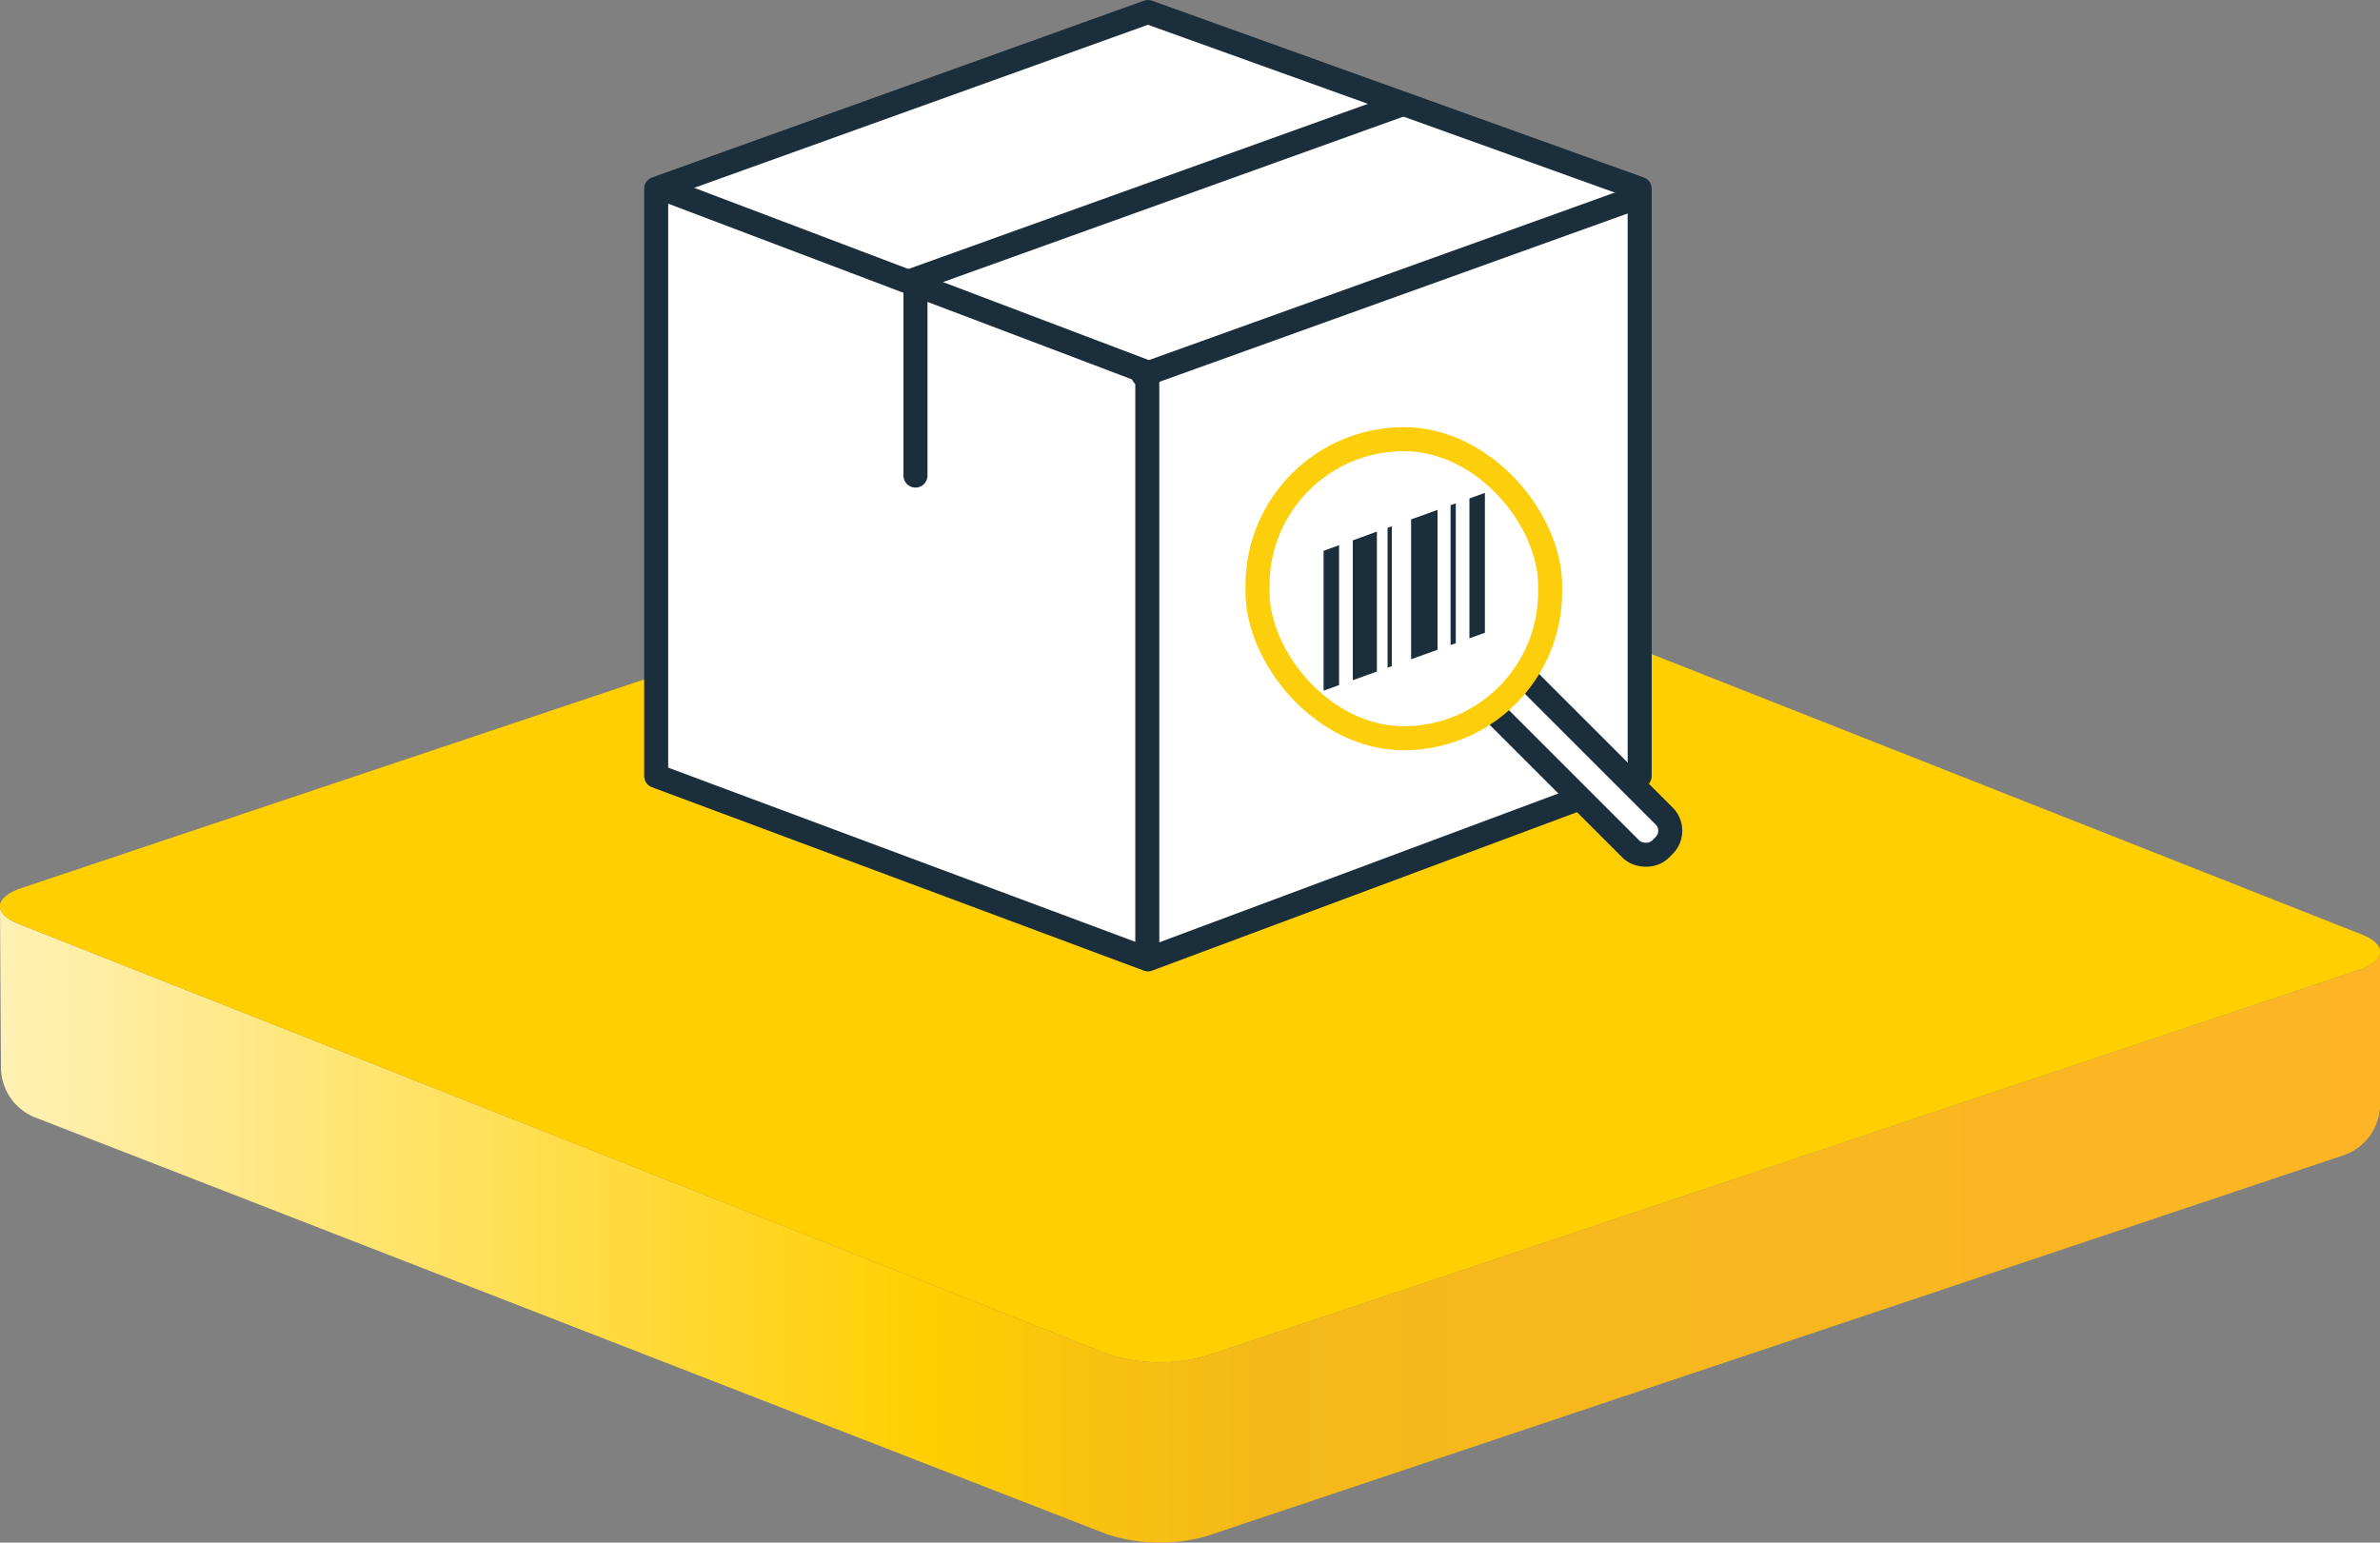 <?xml version="1.0" encoding="UTF-8"?> <svg xmlns="http://www.w3.org/2000/svg" xmlns:xlink="http://www.w3.org/1999/xlink" id="ICONS" viewBox="0 0 247.73 160.59"><rect x="0" y="0" width="247.73" height="160.59" fill="#808080" stroke="none"/><defs><style>.cls-1,.cls-5{fill:none;}.cls-2{fill:url(#linear-gradient);}.cls-3{fill:#ffcf01;}.cls-4,.cls-6,.cls-7{fill:#fff;}.cls-5,.cls-6{stroke:#1b2e3b;}.cls-5,.cls-6,.cls-7{stroke-linecap:round;stroke-linejoin:round;stroke-width:2.5px;}.cls-7{stroke:#fcce0b;}.cls-8{clip-path:url(#clip-path);}.cls-9{fill:#1b2e3b;}</style><linearGradient id="linear-gradient" x1="19.15" y1="226.91" x2="266.89" y2="226.91" gradientUnits="userSpaceOnUse"><stop offset="0" stop-color="#fff1b5"></stop><stop offset="0.19" stop-color="#ffe15f"></stop><stop offset="0.39" stop-color="#ffcf01"></stop><stop offset="0.47" stop-color="#f8c011"></stop><stop offset="0.53" stop-color="#f4b919"></stop><stop offset="1" stop-color="#fdb525"></stop></linearGradient><clipPath id="clip-path" transform="translate(-19.15 -99.44)"><rect class="cls-1" x="153.17" y="148.32" width="28.19" height="28.81" rx="14.1"></rect></clipPath></defs><title>iconiq-02</title><path class="cls-2" d="M266.89,198.6v15.78a5.62,5.62,0,0,1-3.86,5.34L144.75,259.35a17.67,17.67,0,0,1-10.39-.2L22.87,215.79a5.62,5.62,0,0,1-3.62-5.23l-.1-16.76c0,.65.66,1.33,2,1.84l113.24,44.74a17.61,17.61,0,0,0,10.37.2L264.6,200.43c1.47-.49,2.23-1.15,2.27-1.83Z" transform="translate(-19.15 -99.44)"></path><path class="cls-3" d="M266.87,198.6c0,.68-.8,1.34-2.27,1.83L144.75,240.58a17.61,17.61,0,0,1-10.37-.2L21.14,195.64c-1.33-.51-2-1.19-2-1.84a.25.25,0,0,1,0-.12c.08-.68.84-1.31,2.29-1.81l119.83-40.14a17.47,17.47,0,0,1,10.33.22l113.24,44.71C266.27,197.21,267,197.93,266.87,198.6Z" transform="translate(-19.15 -99.44)"></path><polygon class="cls-4" points="100.52 30.22 119.49 37.28 163 21.07 144.1 14.28 100.52 30.22"></polygon><polygon class="cls-4" points="75.96 21.07 94.87 28.11 138.33 12.2 119.49 5.42 75.96 21.07"></polygon><polygon class="cls-4" points="119.49 1.25 170.67 19.65 170.67 80.78 119.49 99.87 68.3 80.78 68.3 19.65 119.49 1.25"></polygon><polygon class="cls-5" points="119.49 1.25 170.67 19.65 170.67 80.78 119.49 99.87 68.3 80.78 68.3 19.65 119.49 1.25"></polygon><line class="cls-4" x1="118.99" y1="39.03" x2="170.18" y2="20.62"></line><line class="cls-5" x1="118.99" y1="39.03" x2="170.18" y2="20.62"></line><line class="cls-4" x1="119.42" y1="99.34" x2="119.42" y2="38.92"></line><line class="cls-5" x1="119.42" y1="99.34" x2="119.42" y2="38.92"></line><line class="cls-4" x1="119.1" y1="38.64" x2="69.09" y2="19.69"></line><line class="cls-5" x1="119.1" y1="38.64" x2="69.09" y2="19.69"></line><line class="cls-4" x1="94.78" y1="29.25" x2="145.97" y2="10.85"></line><line class="cls-5" x1="94.78" y1="29.25" x2="145.97" y2="10.85"></line><line class="cls-4" x1="95.29" y1="51.35" x2="95.29" y2="31.66"></line><line class="cls-5" x1="95.29" y1="49.51" x2="95.29" y2="29.82"></line><rect class="cls-6" x="181.11" y="166.82" width="4.88" height="24.39" rx="2.16" transform="translate(-91.97 82.79) rotate(-45)"></rect><rect class="cls-7" x="130.89" y="45.72" width="30.46" height="31.13" rx="15.23"></rect><g class="cls-8"><polygon class="cls-9" points="151.53 66.96 151.53 52.4 150.99 52.59 150.99 67.15 151.53 66.96"></polygon><polygon class="cls-9" points="154.56 65.87 154.56 51.31 152.95 51.89 152.95 66.45 154.56 65.87"></polygon><polygon class="cls-9" points="149.63 67.64 149.63 53.08 146.88 54.07 146.88 68.63 149.63 67.64"></polygon><polygon class="cls-9" points="144.87 69.35 144.87 54.79 144.43 54.95 144.43 69.51 144.87 69.35"></polygon><polygon class="cls-9" points="143.32 69.91 143.32 55.34 140.81 56.25 140.81 70.81 143.32 69.91"></polygon><polygon class="cls-9" points="139.38 71.32 139.38 56.76 137.77 57.34 137.77 71.9 139.38 71.32"></polygon></g></svg> 